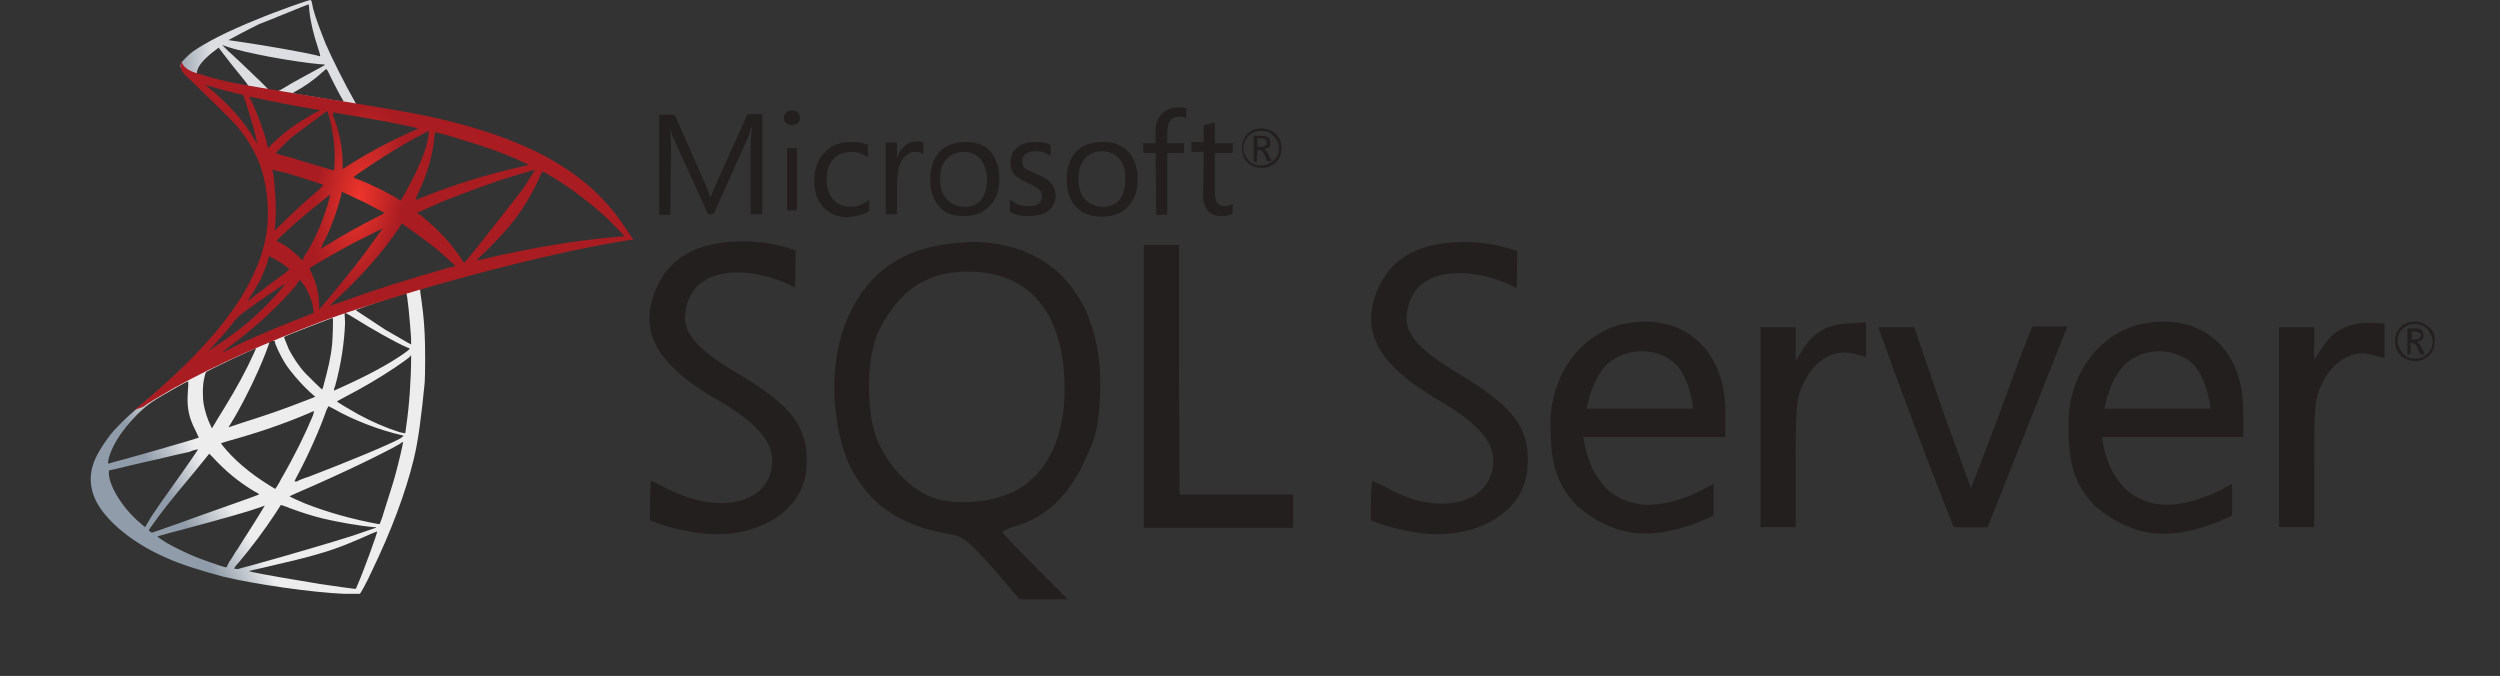 <?xml version="1.0" encoding="utf-8"?>
<!-- Generator: Adobe Illustrator 25.2.0, SVG Export Plug-In . SVG Version: 6.00 Build 0)  -->
<svg version="1.0" id="Isolation_Mode" xmlns="http://www.w3.org/2000/svg" xmlns:xlink="http://www.w3.org/1999/xlink" x="0px"
	 y="0px" viewBox="0 0 405 109.5" style="enable-background:new 0 0 405 109.5;" xml:space="preserve">
<rect x="0" y="0" width="405" height="109.5" fill="#333333" stroke="none"/>
<style type="text/css">
	.st0{fill:url(#SVGID_1_);}
	.st1{fill:url(#SVGID_2_);}
	.st2{fill:url(#SVGID_3_);}
	.st3{fill:#231F1F;}
</style>
<linearGradient id="SVGID_1_" gradientUnits="userSpaceOnUse" x1="130.987" y1="-366.531" x2="131" y2="-366.531" gradientTransform="matrix(539.015 -318.493 -318.493 -539.015 -187312.312 -155760.812)">
	<stop  offset="0" style="stop-color:#909CA9"/>
	<stop  offset="1" style="stop-color:#EDEDEE"/>
</linearGradient>
<path class="st0" d="M70.2,44.9l-19.3,6.3l-16.8,7.4l-4.7,1.2c-1.2,1.2-2.4,2.3-3.8,3.5c-1.5,1.3-2.9,2.4-3.9,3.3
	c-1.2,1-2.9,2.7-3.8,3.8c-1.3,1.7-2.4,3.5-2.8,4.8c-0.8,2.4-0.4,4.9,1.2,7.2c2,2.9,5.9,5.9,10.5,7.9c2.3,1.1,6.3,2.3,9.3,3.1
	c4.9,1.2,14.5,2.6,19.7,2.8c1.1,0,2.5,0,2.5,0c0.1-0.1,1-1.6,1.9-3.6c3.2-6.6,5.5-12.8,6.8-18.1c0.8-3.2,1.3-7.5,1.8-12.5
	c0.1-1.4,0.1-6.2,0-7.8c-0.1-2.6-0.4-4.7-0.7-6.8c0-0.3-0.1-0.6,0-0.6c0,0,0.2-0.1,2.6-0.8L70.2,44.9z M65.8,47.5
	c0.2,0,0.6,4.5,0.8,7.3c0,0.6,0,1,0,1c-0.1,0-2.4-1.4-4.2-2.4c-1.4-0.9-4.2-2.8-4.7-3.1c-0.1-0.1-0.1-0.1,1.1-0.5
	C60.8,49,65.6,47.5,65.8,47.5z M55.9,50.7c0.1,0,0.5,0.2,1.3,0.7c3,1.9,7.1,4.2,8.8,4.9c0.5,0.2,0.6,0.1-0.6,1
	c-2.6,1.8-6,3.6-10,5.4c-0.7,0.3-1.3,0.6-1.3,0.6c0,0,0-0.4,0.2-0.8c1-3.6,1.5-7.3,1.6-10.2C55.8,50.7,55.8,50.7,55.9,50.7
	L55.9,50.7z M53.9,51.5c0.1,0.1,0,3.3-0.1,4.3c-0.2,2.1-0.7,4.1-1.3,6.3c-0.1,0.5-0.3,1-0.3,1c0,0.1-2-1.9-2.7-2.6
	c-1.2-1.3-2-2.6-2.7-3.9c-0.3-0.7-0.8-2-0.8-2C46.2,54.4,53.8,51.5,53.9,51.5L53.9,51.5z M44.4,55.2c0.1,0,0.2,0.3,0.2,0.5
	c0.5,1.3,1.5,3.2,2.4,4.3c1,1.3,2.3,2.7,3.3,3.6c0.3,0.3,0.7,0.6,0.7,0.6c0.1,0.1,0.1,0.1-2.3,1c-2.8,1.1-5.7,2.1-9.2,3.2
	c-0.8,0.3-1.6,0.5-2.4,0.8c-0.1,0-0.1,0,0.3-0.6c1.7-2.7,4.3-7.9,5.7-11.6c0.2-0.6,0.5-1.3,0.5-1.4c0-0.2,0.1-0.3,0.3-0.4
	C44.3,55.3,44.3,55.2,44.4,55.2L44.4,55.2z M41.5,56.4c0,0-0.7,1.6-1.4,3c-1.4,2.8-3,5.5-5,8.7c-0.3,0.6-0.7,1.1-0.7,1.2
	c-0.1,0.1-0.1,0.1-0.3-0.4c-0.5-1-0.9-2.3-1.1-3.4c-0.2-1.2-0.2-3.1,0.1-4.3c0.2-0.9,0.2-0.9,0.6-1.1C35.3,59.2,41.4,56.4,41.5,56.4
	L41.5,56.4z M66.6,57.5v0.6c0,3.2-0.3,7.7-0.8,11c-0.1,0.6-0.1,1.1-0.2,1.1c0,0-0.4-0.1-0.9-0.2c-2.2-0.7-4.5-1.7-6.7-2.9
	c-1.4-0.8-3.5-2-3.4-2.1c0,0,0.6-0.3,1.3-0.7c2.9-1.5,5.6-3.1,8-4.7c0.9-0.6,2.3-1.6,2.5-1.8L66.6,57.5z M30.5,61.8c0,0,0,0.1,0,0.6
	c0,0.4-0.1,1.1-0.1,1.6c-0.1,2.1,0.2,3.7,1.3,5.8c0.3,0.6,0.5,1.1,0.5,1.1c-0.1,0.1-9.8,2.9-12.8,3.7c-0.9,0.2-1.7,0.5-1.8,0.5
	c-0.1,0-0.1,0-0.1-0.2c0.3-2.2,2-4.9,4.3-7.3c1.5-1.6,2.7-2.5,4.8-3.7C28,63.1,30.2,61.8,30.5,61.8C30.4,61.8,30.4,61.8,30.5,61.8
	L30.5,61.8z M53.2,65.8c0,0,0.4,0.2,0.8,0.4c3.1,1.8,7.5,3.5,11.1,4.3l0.3,0.1L64.9,71c-2,1.1-8.3,3.7-14.8,6.2
	c-1,0.3-1.9,0.7-2,0.8C47.9,78,47.7,78,47.7,78s0.2-0.5,0.6-1.2c1.8-3.4,3.6-7.5,4.6-10.4C53.1,66.1,53.2,65.8,53.2,65.8L53.2,65.8z
	 M50.9,66.6c0,0-0.1,0.3-0.2,0.7c-1.3,3.1-2.9,6.4-5.1,10.2c-0.5,1-1,1.7-1,1.7s-0.4-0.2-1-0.6c-3.1-1.9-5.8-4.2-7.6-6.5l-0.2-0.3
	l1.3-0.4c4.7-1.3,8.8-2.7,12.8-4.4C50.3,66.8,50.8,66.6,50.9,66.6L50.9,66.6z M65.3,71.6c0,0.3-0.7,3.3-1.3,5.5
	c-0.5,1.8-1,3.2-1.8,5.8c-0.3,1.1-0.7,2-0.7,2s-0.1,0-0.2,0c-4.3-0.8-8.2-1.9-11.8-3.3c-1-0.4-2.5-1.1-2.6-1.2c0,0,0.8-0.4,2-0.9
	c6.7-2.9,13.5-6.2,15.9-7.6C65,71.7,65.2,71.6,65.3,71.6L65.3,71.6z M32.1,72.8c0,0-1.8,2.7-4.4,6.3c-0.9,1.3-2,2.8-2.3,3.3
	c-0.4,0.6-1,1.4-1.3,2l-0.6,1l-0.7-0.6c-0.8-0.6-2.1-2-2.7-2.8c-1.2-1.6-2.1-3.2-2.4-4.7c-0.1-0.7-0.1-1.1,0-1.1
	c0.2,0,4.1-1,7.8-1.8c2-0.5,4.3-1,5.2-1.2C31.3,72.9,32,72.8,32.1,72.8L32.1,72.8z M33.9,73.5l0.5,0.5c2.1,2.3,4.3,4.1,6.8,5.6
	c0.5,0.2,0.8,0.5,0.8,0.5c-0.1,0.1-9,3.2-13.1,4.7c-2.3,0.8-4.2,1.5-4.3,1.5l-0.3-0.2l-0.2-0.2l0.4-0.6c1.4-2,3.1-4.2,6.8-8.6
	L33.9,73.5z M45.5,81.8c0,0,0.7,0.2,1.4,0.5c1.9,0.7,3.4,1.2,5.4,1.7c2.5,0.6,6.1,1.2,8.2,1.4c0.3,0,0.5,0,0.4,0.1
	c-0.1,0-2.3,0.8-3.8,1.3c-2.5,0.8-10.2,3.1-16.4,4.8c-1.2,0.3-2.2,0.6-2.2,0.6c-0.1,0-0.6-0.1-0.6-0.1s0.3-0.5,0.8-1
	c2.1-2.5,4.2-5.3,5.9-7.9C45.1,82.4,45.5,81.8,45.5,81.8L45.5,81.8z M42.9,81.9c0,0-1,1.7-2.8,4.5c-0.8,1.2-1.6,2.6-2,3.1
	c-0.3,0.5-0.7,1.2-1,1.6l-0.4,0.8l-0.2,0c-0.5-0.1-4.2-1.4-5.1-1.8c-1.2-0.5-2.4-1.1-3.4-1.6c-1.2-0.6-2.6-1.6-2.5-1.6
	c0,0,2-0.6,4.4-1.2c6.3-1.7,9.9-2.7,12.2-3.5C42.6,82,42.9,81.9,42.9,81.9L42.9,81.9z M61.1,86.1c0.1,0.1-2.3,6.7-3.2,8.7
	c-0.2,0.5-0.2,0.6-0.4,0.6c-0.2,0-3.7-0.5-5.7-0.8c-3.6-0.6-9.7-1.6-11.2-2l-0.3-0.1l2.2-0.5c4.7-1.1,6.9-1.6,9.2-2.3
	c2.9-0.8,5.7-2,8.6-3.3C60.6,86.3,61,86.1,61.1,86.1z"/>
<linearGradient id="SVGID_2_" gradientUnits="userSpaceOnUse" x1="128.954" y1="-379.535" x2="128.967" y2="-379.535" gradientTransform="matrix(433.704 0 0 -433.704 -55898.719 -164596.766)">
	<stop  offset="0" style="stop-color:#939FAB"/>
	<stop  offset="1" style="stop-color:#DCDEE1"/>
</linearGradient>
<path class="st1" d="M50.3,0c-0.3,0-5.5,1.8-8.8,3.2C37,5,33.5,6.8,31.3,8.3c-0.8,0.6-1.8,1.6-2,2c0,0.1-0.1,0.3-0.1,0.5l2,1.9
	l4.7,1.5l11,2l12.6,2.2l0.1-1.1h-0.1l-1.7-0.2l-0.3-0.6c-1.7-3-3.6-6.8-4.7-9.3c-0.8-2-1.7-4.3-2.1-5.9C50.5,0.1,50.4,0,50.3,0
	L50.3,0z M50,0.7c0,0,0.1,0.4,0.1,0.9c0.2,2,0.7,4,1.4,6.1c0.5,1.6,0.5,1.5-0.1,1.3c-1.5-0.4-8.1-1.6-13-2.3
	c-0.8-0.1-1.4-0.2-1.4-0.2c0,0,3.5-1.9,5-2.6C44.1,3.1,49.6,0.8,50,0.7L50,0.7z M36,7.3l0.6,0.2c3.1,1.1,10.9,2.5,15.2,2.9
	c0.5,0,0.9,0.1,0.9,0.1s-0.4,0.2-0.9,0.5c-2,1.1-4.3,2.3-5.9,3.3c-0.5,0.3-0.9,0.5-1,0.5c0,0-0.4,0-0.7-0.1l-0.6-0.1l-1.4-1.4
	c-2.6-2.5-4.6-4.4-5.4-5.1L36,7.3z M35.4,7.7l2,2.6c1.1,1.4,2.3,2.8,2.5,3.1c0.2,0.3,0.4,0.6,0.4,0.6c0,0-3-0.5-4.5-0.8
	c-1.6-0.4-2.3-0.5-3.2-0.8L31.9,12v-0.2c0-1,1.2-2.4,3.3-3.9L35.4,7.7z M52.9,11.2c0,0,0.1,0.1,0.3,0.5c0.5,1.1,2,4,2.4,4.6
	c0.1,0.2,0.3,0.2-1.7-0.1c-4.9-0.8-6.5-1.1-6.5-1.1c0,0,0.1-0.1,0.3-0.2c1.5-0.8,3.1-1.9,4.4-3.1C52.5,11.5,52.7,11.2,52.9,11.2
	C52.8,11.2,52.9,11.2,52.9,11.2z"/>
<radialGradient id="SVGID_3_" cx="135.719" cy="-366.647" r="1.292721e-02" gradientTransform="matrix(-552.962 -83.061 -167.988 1105.923 13512.519 416791.719)" gradientUnits="userSpaceOnUse">
	<stop  offset="0" style="stop-color:#EE352C"/>
	<stop  offset="1" style="stop-color:#A91D22"/>
</radialGradient>
<path class="st2" d="M29.4,10c0,0-0.3,0.5,0,1.3c0.2,0.5,0.8,1.1,1.4,1.6c0,0,6.5,6.3,7.3,7.2c3.6,4.2,5.1,8.2,5.3,13.8
	c0.1,3.6-0.6,6.8-2.3,10.5c-3,6.6-9.4,13.9-19.3,22l1.4-0.5c0.9-0.7,2.2-1.4,5.1-3.1c6.9-3.8,14.6-7.2,24-10.8
	C66.1,47,88.5,41,101.3,39l1.3-0.2l-0.2-0.3c-1.2-1.8-2-2.9-2.9-4.1c-2.8-3.5-6.2-6.3-10.3-8.6c-5.7-3.2-13.1-5.7-22.5-7.5
	c-1.8-0.3-5.6-1-8.8-1.5c-6.7-1.1-11-1.8-15.7-2.6c-1.7-0.3-4.3-0.7-5.9-1.1c-0.8-0.2-2.5-0.6-3.9-1.1C31.2,11.7,29.8,11.2,29.4,10
	L29.4,10z M33.2,13.7c0,0,0.2,0.1,0.6,0.2c0.6,0.2,1.3,0.4,2.1,0.6c0.6,0.2,1.3,0.3,1.9,0.5c0.8,0.2,1.6,0.4,1.6,0.4
	c0.1,0.1,1.6,4.8,2,6.6c0.2,0.7,0.3,1.3,0.3,1.3s-0.2-0.2-0.4-0.6c-1.7-3-4.4-6-7.5-8.5C33.5,13.9,33.2,13.7,33.2,13.7L33.2,13.7z
	 M40.4,15.7c0.1,0,0.4,0,0.8,0.1c2.5,0.6,6.9,1.4,9.8,1.9c0.5,0.1,0.8,0.1,0.8,0.2c0,0-0.2,0.1-0.4,0.2c-0.5,0.2-2.4,1.4-3.1,1.8
	c-1.6,1.1-3.1,2.3-4.1,3.3L43.4,24c0,0-0.1-0.2-0.1-0.6c-0.5-2-1.6-5-2.6-7.1C40.5,16,40.3,15.7,40.4,15.7
	C40.3,15.7,40.3,15.7,40.4,15.7L40.4,15.7z M53,18c0.1,0,0.2,0.5,0.5,1.6c0.5,2.1,0.8,4.5,0.7,6.7c0,0.6,0,1.2-0.1,1.2l0,0.1
	l-0.8-0.2c-1.6-0.5-4.1-1.2-6.3-1.9c-1.2-0.3-2.3-0.6-2.3-0.7c0-0.1,1.8-1.9,2.6-2.6C48.8,21.1,52.9,18,53,18L53,18z M53.9,18.2
	c0,0,6,1,8.7,1.5c2,0.4,5,1,5.1,1.1c0.1,0-0.2,0.2-1.2,0.6c-3.8,1.7-6.7,3.3-9.6,5.1c-0.8,0.5-1.4,0.9-1.4,0.9s0-0.4,0-0.9
	c0-2.8-0.6-5.5-1.6-7.9C54.1,18.4,53.9,18.2,53.9,18.2z M69.5,21.2c0,0-0.1,1.2-0.3,1.9c-0.5,2.2-2,5.4-3.7,8.4
	c-0.3,0.5-0.6,1-0.6,1c0,0-0.4-0.2-0.8-0.5c-1.7-1-3.6-1.9-5.7-2.8c-0.6-0.2-1.1-0.4-1.1-0.5c-0.1-0.1,4.6-3.2,7.1-4.7
	C66.2,22.9,69.4,21.2,69.5,21.2z M70.5,21.4c0.1,0,2.8,0.7,4.2,1.2c3.5,1,7.4,2.4,9.9,3.6l1.1,0.5l-0.8,0.2
	c-6.3,1.4-11.6,3.1-16.8,5.2c-0.4,0.2-0.8,0.3-0.8,0.3c0,0,0.1-0.3,0.3-0.8c1.6-3.3,2.6-6.7,2.8-9.7C70.5,21.7,70.5,21.4,70.5,21.4
	L70.5,21.4z M44.1,27.5c0,0,2,0.4,3.2,0.8c1.7,0.5,5.1,1.6,5.1,1.7c0,0-0.4,0.3-0.8,0.8c-1.9,1.6-3.7,3.2-5.9,5.4
	c-0.7,0.6-1.2,1.2-1.2,1.2c0,0,0-0.1,0-0.2c0.3-2.4,0.2-5.6-0.2-8.8C44.2,27.8,44.1,27.5,44.1,27.5L44.1,27.5z M86.7,27.5
	c0,0-1,1.5-1.5,2.4c-0.8,1.2-2.2,2.9-5.1,6.6c-1.5,1.9-3.2,4.1-3.8,4.8c-0.6,0.7-1.1,1.3-1.1,1.3c0,0-0.2-0.2-0.4-0.6
	c-1.6-2.4-3.6-4.6-5.9-6.5c-0.4-0.4-0.9-0.8-1.1-0.8c-0.1-0.1-0.3-0.2-0.3-0.2c0,0,2.5-1.1,4.3-1.9c3.3-1.3,7.8-3,11.1-4
	C84.8,28,86.7,27.5,86.7,27.5z M87.9,27.8c0,0,0.4,0.1,0.8,0.4c3.5,2,7,4.7,9.8,7.3c0.8,0.8,2.7,2.7,2.6,2.8c0,0-0.7,0-1.4,0.1
	c-6.1,0.5-14,1.8-21.5,3.6c-0.5,0.1-1,0.2-1,0.2c0,0,0.5-0.6,1.2-1.2c4.4-4.3,6.5-7,8.8-11.8C87.5,28.4,87.8,27.9,87.9,27.8
	C87.8,27.8,87.8,27.8,87.9,27.8L87.9,27.8z M55.4,31.1c0.2,0,2.1,1,3.5,1.6c1.3,0.7,3.3,1.7,3.4,1.8c0,0-0.7,0.4-1.5,0.8
	c-2.7,1.4-5.1,2.7-7.5,4.2c-0.7,0.4-1.3,0.8-1.3,0.8c0,0,0,0,0.3-0.8c1.3-2.4,2.3-5.3,3-8C55.3,31.3,55.3,31.1,55.4,31.1L55.4,31.1z
	 M53.5,31.5c0,0-0.4,1.8-0.8,2.8c-0.6,1.9-1.6,4.2-2.6,5.9c-0.2,0.4-0.6,1-0.8,1.3L49,42.2l-0.8-0.8c-1-0.9-1.7-1.5-2.7-2
	c-0.4-0.2-0.7-0.4-0.7-0.4c0-0.1,2.5-2.4,4.4-4C50.6,33.8,53.5,31.5,53.5,31.5z M65.1,36.2l0.7,0.5c1.6,1.1,3.5,2.5,5,3.7
	c0.8,0.7,2.4,2.1,2.8,2.5l0.2,0.2l-1.2,0.3c-6.7,1.9-11.8,3.5-17.8,5.7c-0.7,0.2-1.2,0.4-1.3,0.4c-0.1,0-0.1,0.1,1.3-1.3
	c3.8-3.5,7.3-7.5,9.8-11.2L65.1,36.2z M62,37c0,0-2,2.8-3.2,4.4c-1.4,1.9-4,5.1-5.7,7.1c-0.7,0.8-1.3,1.6-1.4,1.6c0,0,0-0.2,0-0.5
	c0-1.8-0.4-3.6-1.2-5.3c-0.3-0.7-0.4-0.8-0.3-0.9c0.3-0.2,4.5-2.7,7.2-4.1C59.2,38.4,62,37,62,37z M43.6,41.5c0,0,0.4,0.2,0.8,0.4
	c0.9,0.5,1.8,1.1,2.5,1.7c0,0-0.3,0.3-0.8,0.7c-1.4,1-3.5,2.6-4.7,3.5c-1.3,1-1.3,1.1-1.2,0.8c1-1.5,1.4-2.3,2-3.3
	c0.4-1,0.9-2,1.2-3.1C43.4,41.8,43.6,41.5,43.6,41.5L43.6,41.5z M48.6,45.4c0.1,0,0.1,0.1,0.6,0.7c0.8,1.2,1.5,2.9,1.6,4.3l0,0.3
	l-2,0.8c-3.6,1.4-6.9,2.8-9.1,3.8c-0.6,0.3-1.7,0.8-2.4,1.2c-0.7,0.4-1.3,0.6-1.3,0.6s0.4-0.3,1-0.8c4.3-3.2,8.1-6.7,11-10.1
	C48.2,45.7,48.5,45.4,48.6,45.4L48.6,45.4z M46.3,45.9c0,0-1.6,2-2.7,3.1c-2.8,2.9-5.6,5.1-9,7.3c-0.4,0.3-0.8,0.5-0.8,0.6
	c-0.1,0,0-0.1,1.5-1.7c1-1.1,1.7-1.9,2.5-3c0.6-0.7,0.7-0.8,1.4-1.4C41.3,49.2,46.2,45.9,46.3,45.9z"/>
<path class="st3" d="M157.2,39.2c-0.5,0-0.9,0.1-1.3,0.1c-9.1,0.5-15.1,4.4-18.6,12.2c-3,7-2.7,16.2,0,23.2
	c3.2,6.9,8.3,10.5,16.9,11.9c1.8,0.3,3,1.3,6.6,5.4l4.4,5.1h7.8l-5.3-5.3c-2.9-2.9-5.3-5.4-5.3-5.6c0-0.2,1.1-0.7,2.5-1.1
	c4.4-1.3,8.1-4.7,10.6-10c2-4.2,2.4-5.5,2.7-10.7C179,48.7,170.8,39.1,157.2,39.2L157.2,39.2z M164.1,79.7c-3.8,1.8-9.4,2.2-13,0.9
	c-3.7-1.3-7.4-5.3-9.1-9.6c-1.8-4.9-1.6-13.7,0.5-17.7c3.3-6.4,7.8-9.3,14.2-9.3c9.5,0,15,5.8,15.7,16.8
	C173,70,169.9,76.9,164.1,79.7L164.1,79.7z M299.7,52.4c-3.3,0-5.8,1.3-7.5,4l-1.3,2V53h-5.7v32.4h5.7V75c0-9.5,0.1-10.6,1.4-13.2
	c1.8-3.6,5-5.3,8-4.5l2,0.5v-5.6L299.7,52.4z M266.3,52.1c-1.1,0-2.3,0.2-3.5,0.4c-7.6,2-11.9,9.3-11.6,16.8c0,6.3,1.2,9.4,4.3,12.7
	c6.2,5.1,11.8,5.5,19.4,2.7c1.3-0.5,2.7-1.2,2.7-1.2v-5.1l-2.7,1.4c-6.1,2.7-10.8,2.7-14.5-0.5c-2.4-2.4-3.4-5.3-3.9-8.5h23v-4.4
	C279.4,57.6,274,52,266.3,52.1L266.3,52.1z M257,66.3c0,0,0.9-5.6,4-7.8c1.5-1.1,3.3-1.6,5-1.6c1.8,0,3.4,0.5,4.9,1.6
	c2.9,2.2,3.4,7.7,3.4,7.7H257z M119.5,60.5c-6.2-3.7-8.9-6.4-8.5-9.6c0.9-8.8,11.8-7.6,17.8-4.3l0.1-6c0,0-3.3-1.4-8.1-1.5
	c-7.3-0.1-12,2.3-14.3,7.2c-3.3,7.2-0.4,12.7,10.1,18.7c5.8,3.4,8.5,6.4,8.5,9.6c0,6.7-8,8.9-16.3,4.9c-1.8-0.9-3.2-1.6-3.3-1.6
	c-0.3,1.9-0.2,6.4-0.2,6.4s2.5,1.1,6.4,1.8c9.5,1.9,18.1-2.5,18.9-9.8C131.2,69.6,128.8,66,119.5,60.5L119.5,60.5z M350.2,52.1
	c-1.1,0-2.3,0.2-3.5,0.4c-7.6,2-11.9,9.3-11.6,16.8c0,6.3,1.2,9.4,4.3,12.7c6.2,5.1,11.8,5.6,19.5,2.7c1.3-0.5,2.7-1.2,2.7-1.2v-5.1
	l-2.7,1.4c-6.2,2.7-10.8,2.7-14.5-0.5c-2.4-2.4-3.4-5.3-3.9-8.5h22.9v-4.4C363.4,57.6,358,51.9,350.2,52.1z M340.9,66.3
	c0,0,0.9-5.6,4-7.8c1.5-1.1,3.3-1.6,4.9-1.6c1.6,0,3.4,0.5,4.9,1.6c2.9,2.2,3.4,7.7,3.4,7.7H340.9z M236.4,60.6
	c-6.2-3.7-8.9-6.4-8.5-9.6c0.9-8.8,11.8-7.6,17.8-4.3l0.1-6c0,0-3.3-1.4-8.1-1.5c-7.3-0.1-12,2.3-14.3,7.2
	c-3.3,7.2-0.3,12.7,10.1,18.7c5.8,3.4,8.4,6.4,8.4,9.5c0,6.7-8,9.1-16.3,4.9c-1.6-0.9-3.2-1.6-3.3-1.6c-0.3,1.9-0.2,6.4-0.2,6.4
	s2.5,1.1,6.4,1.8c9.5,1.9,18.1-2.5,18.9-9.8C248.1,69.7,245.6,66.1,236.4,60.6L236.4,60.6z M383.7,52.3c-3.3,0-5.8,1.3-7.5,4l-1.3,2
	V53h-5.7v32.4h5.7V75.1c0-9.5,0.1-10.6,1.4-13.2c1.8-3.6,5-5.3,8-4.4l2,0.5v-5.6L383.7,52.3z M191,60.4V39.7h-5.7v45.8h24.2v-5.4
	h-18.4L191,60.4z M324,66.8l-4.7,12.3l-4.5-12.4L310.1,53h-5.8c3.8,10.8,8,21.8,12.2,32.4c1.8,0.1,3.6,0,5.5,0l6.4-16.1l6.5-16.4
	h-5.6C329.1,53,326.6,59.5,324,66.8z M204.4,27.2c0.9,0,1.6-0.3,2.3-0.9c0.6-0.6,0.9-1.3,0.9-2.3s-0.3-1.6-0.9-2.3
	c-0.6-0.5-1.3-0.9-2.3-0.9s-1.8,0.3-2.3,0.9c-0.6,0.6-0.9,1.4-0.9,2.3c0,0.9,0.3,1.8,0.9,2.3C202.6,26.9,203.4,27.2,204.4,27.2z
	 M202.3,22c0.5-0.5,1.2-0.8,2-0.8c0.8,0,1.5,0.2,2,0.8c0.5,0.5,0.9,1.2,0.9,2c0,0.8-0.3,1.5-0.9,2c-0.5,0.5-1.3,0.8-2,0.8
	c-0.8,0-1.5-0.2-2-0.8c-0.5-0.5-0.9-1.3-0.9-2C201.5,23.2,201.7,22.5,202.3,22z M203.7,24.3h0.4c0.2,0,0.5,0.2,0.7,0.7l0.5,1.1h0.7
	l-0.5-1.1c-0.2-0.5-0.5-0.7-0.7-0.8c0.3-0.1,0.5-0.2,0.8-0.4c0.2-0.2,0.2-0.5,0.2-0.7c0-0.3-0.1-0.5-0.3-0.8
	c-0.2-0.2-0.6-0.3-1.2-0.3h-1.2v4.2h0.5L203.7,24.3z M203.7,22.4h0.5c0.4,0,0.6,0.1,0.8,0.2c0.2,0.1,0.2,0.2,0.2,0.5
	c0,0.5-0.3,0.7-0.9,0.7h-0.6L203.7,22.4z M108.7,24c0-1.4-0.1-2.5-0.1-3.2c0.2,0.7,0.3,1.3,0.5,1.6l5.6,12.3h0.9l5.6-12.5
	c0.2-0.3,0.3-0.9,0.5-1.6h0.1c-0.1,1.3-0.2,2.3-0.2,3.2v10.9h1.9V18.5h-2.4l-5.1,11.3c-0.2,0.5-0.5,1.1-0.8,2H115
	c-0.1-0.5-0.4-1.1-0.7-1.9l-5-11.3h-2.5v16.2h1.8L108.7,24z M127.5,24h1.6v10.1h-1.6V24z M128.3,20.3c0.3,0,0.6-0.1,0.9-0.3
	c0.2-0.2,0.4-0.5,0.4-0.9c0-0.3-0.1-0.6-0.4-0.9c-0.2-0.2-0.5-0.3-0.9-0.3c-0.3,0-0.6,0.1-0.9,0.3s-0.4,0.5-0.4,0.9
	c0,0.4,0.1,0.6,0.4,0.9C127.7,20.2,128,20.3,128.3,20.3z M140.8,34.2v-1.8c-0.9,0.6-1.8,1.1-2.9,1.1c-1.2,0-2.2-0.4-2.9-1.2
	c-0.7-0.8-1.1-1.8-1.1-3.2c0-1.4,0.4-2.5,1.1-3.3c0.7-0.8,1.8-1.2,2.9-1.2c0.9,0,1.9,0.3,2.7,0.9v-2c-0.8-0.4-1.6-0.5-2.7-0.5
	c-1.8,0-3.3,0.5-4.4,1.8c-1.1,1.1-1.6,2.7-1.6,4.6c0,1.6,0.5,3.1,1.5,4.2c1.1,1.1,2.4,1.6,4,1.6C138.8,35,139.9,34.8,140.8,34.2z
	 M145.4,28.9c0-1.3,0.3-2.4,0.9-3.2c0.5-0.6,1.1-1.1,1.9-1.1c0.6,0,1.1,0.1,1.4,0.4v-1.9c-0.2-0.1-0.6-0.2-1.1-0.2
	c-0.6,0-1.3,0.2-1.8,0.6c-0.5,0.5-1.1,1.1-1.3,2h-0.1v-2.4h-1.8v11.6h1.8V28.9z M156.1,35c1.8,0,3.2-0.5,4.2-1.6
	c1.1-1.1,1.6-2.6,1.6-4.4c0-1.9-0.5-3.3-1.4-4.4c-0.9-1.1-2.3-1.6-4-1.6c-1.8,0-3.2,0.5-4.2,1.5c-1.1,1.1-1.6,2.7-1.6,4.7
	c0,1.8,0.5,3.2,1.5,4.3C153,34.5,154.3,35,156.1,35L156.1,35z M153.4,25.7c0.7-0.7,1.6-1.1,2.7-1.1c1.2,0,2,0.4,2.7,1.1
	c0.6,0.8,1.1,1.9,1.1,3.3s-0.3,2.5-0.9,3.3c-0.6,0.8-1.6,1.2-2.7,1.2s-2.2-0.4-2.9-1.2c-0.7-0.8-1.1-1.8-1.1-3.3
	C152.3,27.6,152.6,26.5,153.4,25.7z M169.9,34.1c0.7-0.6,1.1-1.4,1.1-2.4c0-0.9-0.3-1.6-0.9-2.2c-0.5-0.5-1.1-0.9-2.2-1.3
	c-0.9-0.4-1.4-0.7-1.8-0.9c-0.3-0.3-0.5-0.6-0.5-1.2c0-0.5,0.2-0.9,0.5-1.1c0.4-0.3,0.9-0.5,1.5-0.5c1.1,0,1.8,0.2,2.6,0.8v-1.8
	c-0.7-0.4-1.6-0.5-2.5-0.5c-1.2,0-2.2,0.3-2.9,0.9c-0.8,0.6-1.1,1.4-1.1,2.4c0,0.9,0.2,1.6,0.7,2c0.4,0.5,1.1,0.9,2,1.3
	c0.9,0.4,1.6,0.8,1.9,1.1c0.3,0.3,0.5,0.6,0.5,1.1c0,1.1-0.7,1.6-2.2,1.6c-1.1,0-2.2-0.4-3-1.1v2c0.8,0.5,1.8,0.7,2.9,0.7
	C168.1,35,169.2,34.7,169.9,34.1L169.9,34.1z M178.6,23c-1.8,0-3.2,0.5-4.2,1.5c-1.1,1.1-1.6,2.7-1.6,4.7c0,1.8,0.5,3.2,1.5,4.3
	c1.1,1.1,2.4,1.6,4.2,1.6s3.2-0.5,4.2-1.6c1.1-1.1,1.6-2.6,1.6-4.4c0-1.9-0.5-3.3-1.4-4.4C181.7,23.4,180.4,23,178.6,23L178.6,23z
	 M182.3,29c0,1.4-0.3,2.5-0.9,3.3c-0.6,0.8-1.6,1.2-2.7,1.2s-2.2-0.4-2.9-1.2c-0.7-0.8-1.1-1.8-1.1-3.3c0-1.5,0.4-2.6,1.1-3.4
	c0.7-0.7,1.6-1.1,2.7-1.1c1.1,0,2,0.4,2.7,1.1C182,26.4,182.3,27.5,182.3,29L182.3,29z M187.3,34.8h1.8v-10h2.7v-1.6h-2.7v-1.8
	c0-1.6,0.6-2.5,1.9-2.5c0.5,0,0.9,0.1,1.2,0.3v-1.6c-0.3-0.2-0.8-0.2-1.3-0.2c-1.1,0-1.8,0.3-2.5,0.9c-0.8,0.7-1.2,1.6-1.2,3v1.9h-2
	v1.6h2L187.3,34.8z M194.9,31.6c0,2.2,1.1,3.4,3,3.4c0.7,0,1.3-0.1,1.8-0.4V33c-0.3,0.2-0.7,0.4-1.2,0.4c-0.6,0-1.1-0.2-1.3-0.5
	c-0.2-0.3-0.4-0.9-0.4-1.6v-6.5h2.9v-1.6h-2.9v-3.4c-0.6,0.2-1.3,0.4-1.8,0.5v2.7h-2v1.6h2L194.9,31.6z M393.5,53
	c-0.6-0.5-1.3-0.9-2.3-0.9s-1.8,0.3-2.3,0.9c-0.6,0.6-0.9,1.4-0.9,2.3c0,0.9,0.3,1.6,0.9,2.3c0.6,0.5,1.4,0.9,2.3,0.9
	c0.9,0,1.6-0.3,2.3-0.9c0.6-0.6,0.9-1.3,0.9-2.3C394.5,54.3,394.2,53.5,393.5,53z M393.3,57.3c-0.5,0.5-1.2,0.8-2,0.8
	c-0.8,0-1.5-0.2-2-0.8s-0.9-1.3-0.9-2c0-0.8,0.2-1.5,0.8-2c0.5-0.5,1.2-0.8,2-0.8c0.8,0,1.5,0.2,2,0.8s0.9,1.3,0.9,2
	C394.1,56,393.8,56.8,393.3,57.3z M391.6,55.4c0.3-0.1,0.5-0.2,0.8-0.4c0.2-0.2,0.2-0.5,0.2-0.7c0-0.3-0.1-0.5-0.3-0.8
	s-0.6-0.3-1.2-0.3H390v4.2h0.5v-1.8h0.4c0.2,0,0.5,0.2,0.7,0.7l0.5,1.1h0.7l-0.5-1.1C392,55.7,391.8,55.5,391.6,55.4z M391.3,55
	h-0.6v-1.3h0.5c0.4,0,0.6,0.1,0.8,0.2c0.2,0.1,0.2,0.2,0.2,0.5C392,54.8,391.8,55,391.3,55L391.3,55z"/>
</svg>
